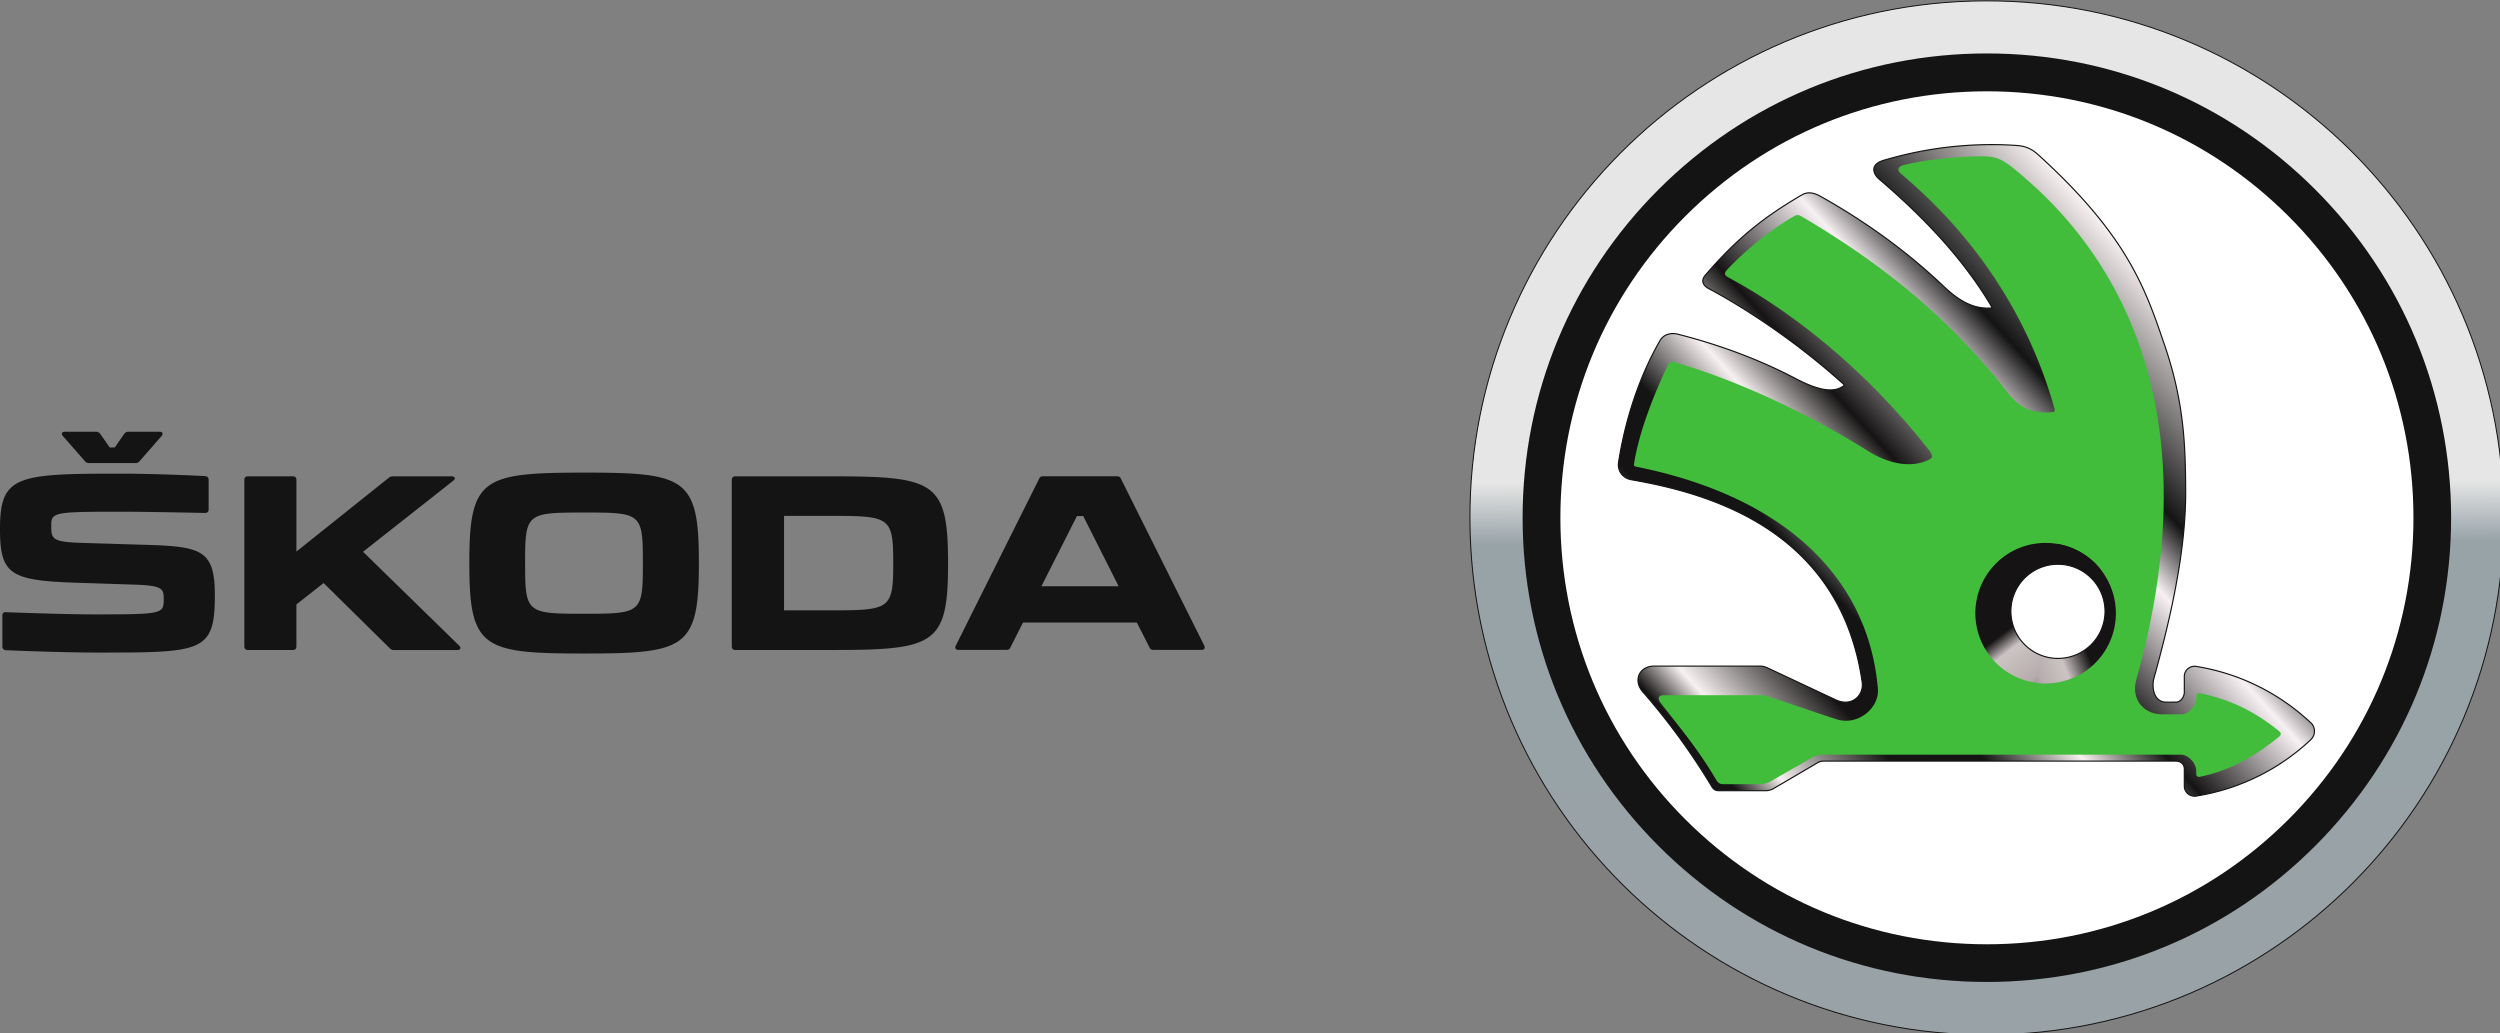 <svg width="196" height="81" fill="none" xmlns="http://www.w3.org/2000/svg"><rect width="100%" height="100%" fill="#808080" stroke="none"/><path d="m4.933 34.188 1.72 1.963a.391.391 0 0 0 .341.155h3.61a.392.392 0 0 0 .341-.154l1.72-1.964c.147-.17.098-.34-.154-.34h-2.434a.395.395 0 0 0-.34.17l-.739 1.062h-.397l-.739-1.062a.412.412 0 0 0-.357-.17H5.087c-.251 0-.308.17-.154.34Zm31.863 9.866v.187c0 6.596 1.079 6.994 8.998 6.994s8.998-.398 8.998-7.018v-.17c0-6.597-1.08-6.995-8.998-6.995-7.92.008-8.998.406-8.998 7.002Zm-.804 6.556-7.53-7.351 7.076-5.574c.21-.154.13-.34-.13-.34H30.8a.51.51 0 0 0-.34.129l-7.221 5.769v-5.615c0-.187-.098-.284-.284-.284H19.44c-.186 0-.284.097-.284.284v13.047c0 .187.098.284.284.284h3.514c.186 0 .284-.097.284-.284v-3.286l2.134-1.68 5.176 5.104a.452.452 0 0 0 .357.154h4.957c.244-.016.317-.187.13-.357Zm29.201-13.266h-7.537c-.187 0-.284.097-.284.284v13.047c0 .187.097.284.284.284h7.546c8.073 0 9.127-.398 9.127-6.75v-.114c-.008-6.353-1.062-6.75-9.136-6.75ZM94.411 50.61l-6.524-13.063c-.056-.146-.17-.21-.324-.21h-5.777c-.154 0-.268.056-.325.21L74.938 50.61c-.097.211-.016.34.203.34h3.765c.146 0 .267-.056.316-.21l.982-1.931h8.925l.982 1.93c.056.155.17.212.324.212H94.2c.227 0 .3-.13.21-.341Zm-44.009-6.556v.187c0 3.821-.154 3.878-4.617 3.878-4.462 0-4.616-.057-4.616-3.878v-.187c0-3.821.154-3.87 4.617-3.87 4.47-.008 4.616.049 4.616 3.87Zm19.627 0v.187c0 3.497-.284 3.61-4.82 3.61h-3.74v-7.407h3.74c4.536 0 4.82.113 4.82 3.61Zm17.672 1.907h-6.053l2.783-5.501h.495l2.775 5.5ZM.454 50.975c2.004.09 5.274.187 7.165.187 8.243 0 9.225-.017 9.225-4.495 0-3.538-1.039-3.822-5.404-3.952l-5.063-.154c-2.32-.073-2.36-.324-2.36-1.363 0-1.079.283-1.079 5.857-1.079 1.055 0 4.422.057 6.2.097.186 0 .283-.097.283-.284v-2.304c0-.187-.097-.284-.268-.3-1.76-.097-4.632-.195-6.693-.195-8.09 0-9.396.154-9.396 4.333 0 3.57.795 4.049 5.972 4.219l4.649.154c2.174.073 2.215.341 2.215 1.152 0 1.12-.098 1.177-5.242 1.177-2.401 0-4.876-.097-7.123-.17-.187-.017-.284.073-.284.267v2.418c0 .179.097.268.267.292Z" fill="#141414"/><g clip-path="url(#a)"><path d="M155.632.067c22.386-.081 40.593 18.004 40.666 40.39.081 22.386-18.004 40.593-40.39 40.674-22.386.081-40.585-18.012-40.666-40.398C115.161 18.347 133.246.14 155.632.067Z" fill="url(#b)" stroke="#141414" stroke-width=".079" stroke-linecap="square"/><path d="M155.77 76.985c-9.72 0-18.864-3.78-25.737-10.661-6.872-6.872-10.661-16.017-10.661-25.737 0-9.72 3.789-18.864 10.661-25.736 6.873-6.873 16.017-10.662 25.737-10.662 9.72 0 18.864 3.79 25.737 10.662 6.872 6.872 10.661 16.008 10.661 25.736 0 9.72-3.789 18.856-10.661 25.737-6.873 6.88-16.009 10.661-25.737 10.661Z" fill="#141414"/><path d="M155.77 74.032c-8.933 0-17.33-3.481-23.643-9.793-6.32-6.313-9.793-14.71-9.793-23.644 0-8.933 3.481-17.33 9.793-23.643 6.313-6.313 14.71-9.793 23.643-9.793 8.934 0 17.331 3.472 23.652 9.793 6.32 6.312 9.793 14.71 9.793 23.643s-3.481 17.331-9.793 23.644c-6.321 6.32-14.718 9.793-23.652 9.793Z" fill="#fff"/><path d="M181.158 56.66a17.079 17.079 0 0 0-8.982-4.414.805.805 0 0 0-.917.666c-.008.04-.008.08-.008.121v1.234c0 .365-.284.779-.649.779-.268 0-.536.008-.803 0-.95-.017-1.12-1.177-.934-1.867 2.021-7.237 2.516-11.627 2.491-14.823-.024-3.4-.113-6.783-1.639-11.262-1.476-4.308-2.823-8.536-9.947-14.986-.487-.438-.974-.65-1.623-.698a26.771 26.771 0 0 0-1.988-.073 29.78 29.78 0 0 0-8.511 1.242c-1.006.308-.86 1.006-.3 1.484 2.694 2.305 6.337 5.761 8.852 10.077-1.59.155-2.807-.73-3.838-1.711-3.359-3.197-6.864-5.485-9.647-7.043-.487-.268-.965-.381-1.444-.106-3.067 1.785-5.128 3.457-7.562 6.28-.414.48-.146.852.26 1.071 2.661 1.412 6.823 4.09 10.645 7.562-.779.658-2.013.438-3.806-.495-3.44-1.809-6.742-2.848-9.265-3.497-.544-.137-1.12.017-1.396.495-1.615 2.808-2.726 6.167-3.254 9.566-.097.658.341 1.234.998 1.347 5.883 1.03 16.358 3.79 18.102 15.862.154 1.055-.811 1.988-2.077 1.396l-5.298-2.483c-.187-.089-.398-.162-.601-.162h-8.324c-1.185 0-1.672 1.136-.901 2.012a51.953 51.953 0 0 1 5.412 7.432c.138.236.3.325.568.325h3.635c.243 0 .462-.057.673-.187 1.144-.673 2.288-1.339 3.432-2.012.211-.13.422-.122.674-.122h27.4c.365 0 .665.236.665.609v1.347c0 .487.438.86.925.787a17.05 17.05 0 0 0 8.982-4.414.924.924 0 0 0 .048-1.306c-.016 0-.032-.017-.048-.033Z" fill="url(#c)" stroke="#141414" stroke-width=".092"/><path d="M160.744 52.717a4.877 4.877 0 0 1-4.884-4.876 4.885 4.885 0 0 1 9.769 0c0 2.685-2.191 4.876-4.885 4.876Zm17.948 4.617c-1.85-1.51-3.806-2.491-6.183-2.978-.211-.04-.316.04-.316.26v.121c0 .584-.585 1.266-1.169 1.266h-1.541c-1.299 0-2.467-1.071-1.98-2.791 5.574-19.879-.657-32.17-8.511-39.051-2.134-1.866-2.329-1.972-4.455-1.89-1.679.064-3.643.267-5.306.673-.325.08-.6.34-.17.697 4.032 3.4 9.428 9.258 12.008 18.378.089.316-.098.292-.341.308-2.312.138-3.091-1.274-3.813-2.174-5.242-6.524-11.108-10.483-15.506-13.088-.438-.26-.511-.26-.843-.065-1.769 1.023-3.749 2.646-5.145 4.13-.292.317-.219.463.106.633 3.976 2.134 10.02 6.329 15.643 13.445.349.438.373.64.179.762-1.08.641-2.889.633-4.86-.592-5.356-3.343-10.8-5.704-15.051-6.937-.455-.13-.536-.106-.722.284-1.039 2.182-2.167 5.014-2.581 7.472-.048.325-.081.35.219.406 11.717 2.377 18.143 8.803 18.873 17.396.13 1.493-1.558 2.929-3.238 2.393-1.817-.576-3.586-1.225-5.411-1.8a1.69 1.69 0 0 0-.601-.09h-7.562c-.332 0-.535.21-.203.633 1.899 2.41 3.011 3.773 4.349 6.02.138.236.292.325.568.325h2.783a1.85 1.85 0 0 0 1.006-.276c1.007-.592 2.013-1.144 3.019-1.736.324-.187.592-.3.965-.3H171c.584 0 1.185.68 1.185 1.265v.203c0 .219.105.3.316.26 2.377-.495 4.325-1.631 6.183-3.14.17-.147.17-.284.008-.422Z" fill="#42BD3B"/><path d="M165.831 47.273a5.512 5.512 0 0 1-4.658 6.247 5.505 5.505 0 0 1-6.247-4.649c-.438-3.01 1.647-5.81 4.649-6.248 3.018-.438 5.817 1.64 6.256 4.65Z" fill="url(#d)"/><path d="m161.264 42.632-1.656 10.896a5.509 5.509 0 0 0 5.802-3.213 5.502 5.502 0 0 0-2.783-7.27 5.644 5.644 0 0 0-1.363-.413Z" fill="url(#e)"/><path d="M165.036 47.93a3.694 3.694 0 0 1-3.691 3.691 3.695 3.695 0 0 1-3.692-3.691 3.684 3.684 0 0 1 3.692-3.692 3.694 3.694 0 0 1 3.691 3.692Z" fill="#fff" stroke="#141414" stroke-width=".092"/></g><defs><linearGradient id="b" x1="155.913" y1="81.264" x2="155.633" y2="-.084" gradientUnits="userSpaceOnUse"><stop stop-color="#99A2A7"/><stop offset=".476" stop-color="#98A3A8"/><stop offset=".535" stop-color="#E6E6E6"/><stop offset="1" stop-color="#E6E6E6"/></linearGradient><linearGradient id="c" x1="130.142" y1="64.604" x2="184.017" y2="15.308" gradientUnits="userSpaceOnUse"><stop stop-color="#151313"/><stop offset=".085" stop-color="#151313"/><stop offset=".128" stop-color="#F8F1F1"/><stop offset=".229" stop-color="#151313"/><stop offset=".304" stop-color="#141414"/><stop offset=".382" stop-color="#F8F1F1"/><stop offset=".45" stop-color="#151313"/><stop offset=".565" stop-color="#F8F1F4"/><stop offset=".627" stop-color="#141414"/><stop offset=".787" stop-color="#F8F1F1"/><stop offset="1" stop-color="#F8F1F2"/></linearGradient><linearGradient id="d" x1="159.896" y1="47.453" x2="165.074" y2="54.223" gradientUnits="userSpaceOnUse"><stop stop-color="#151313"/><stop offset=".163" stop-color="#CCC4C4"/><stop offset=".496" stop-color="#B7ACAD"/><stop offset="1" stop-color="#151313"/></linearGradient><linearGradient id="e" x1="162.25" y1="47.755" x2="154.525" y2="50.894" gradientUnits="userSpaceOnUse"><stop stop-color="#151313"/><stop offset=".25" stop-color="#CCC4C4"/><stop offset=".5" stop-color="#B7ACAD"/><stop offset="1" stop-color="#151313"/></linearGradient><clipPath id="a"><path fill="#fff" transform="translate(115)" d="M0 0h81v81H0z"/></clipPath></defs></svg>